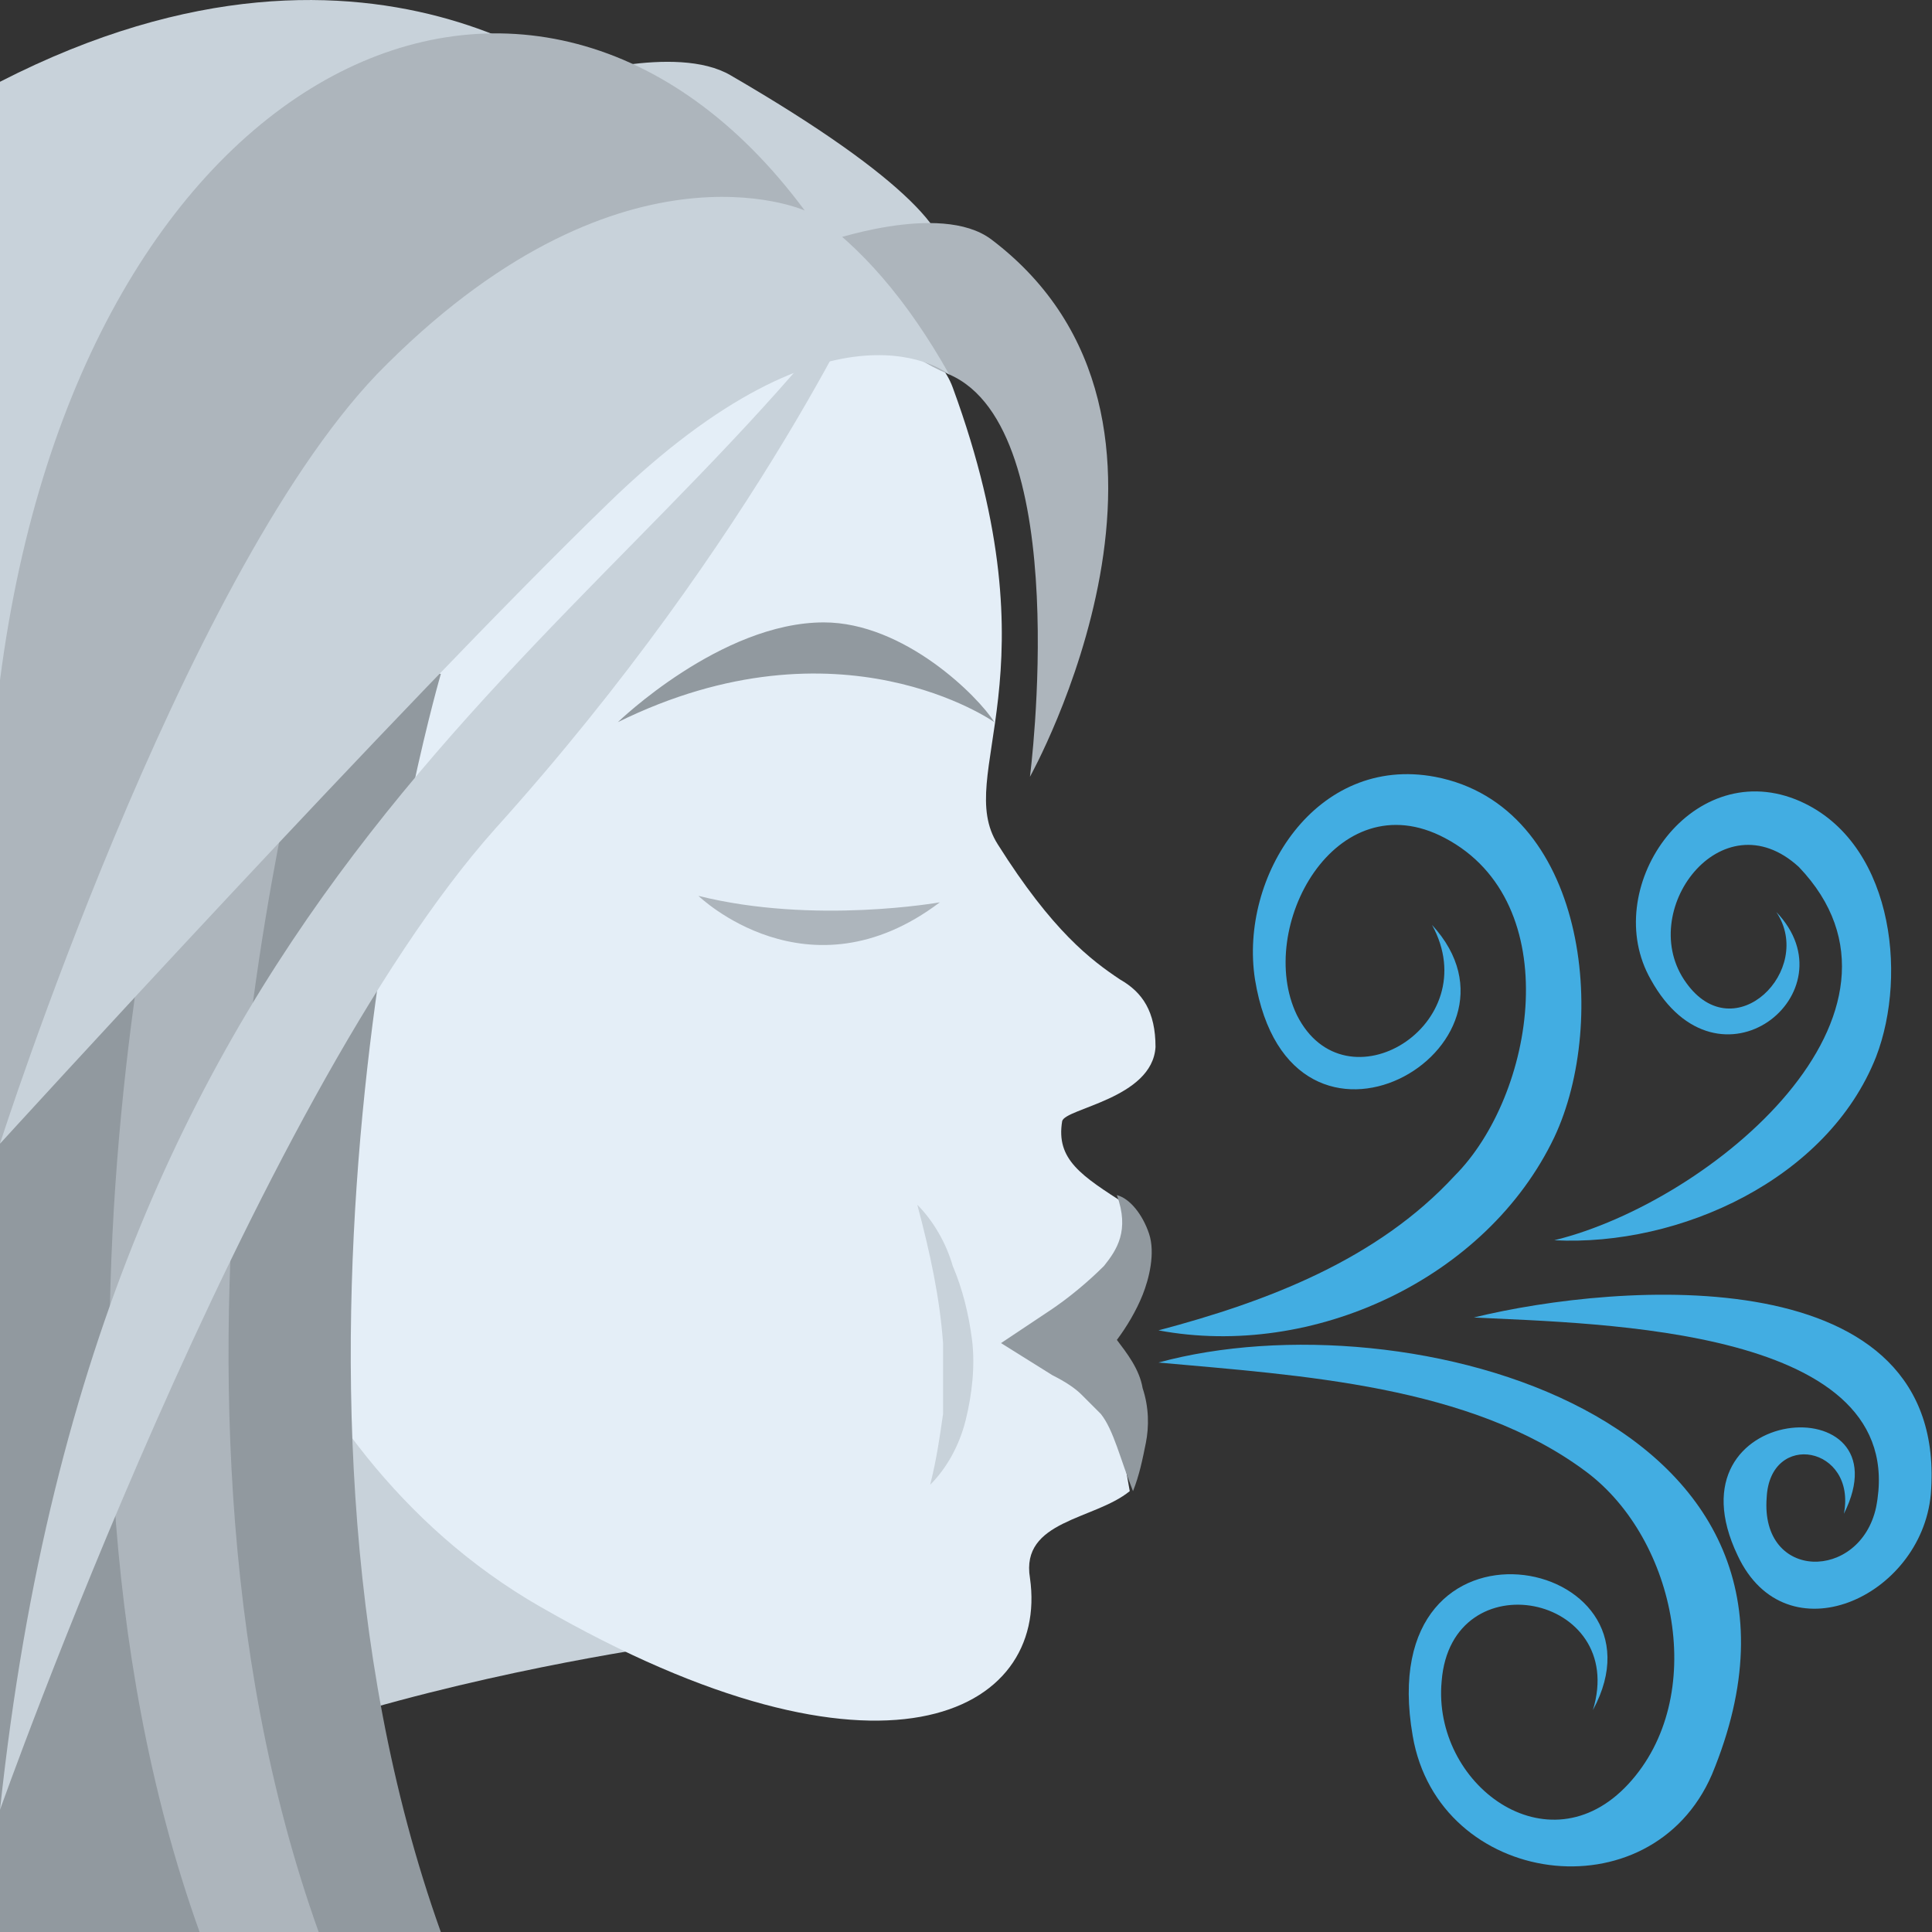 <?xml version="1.0" encoding="UTF-8" standalone="no"?>
<svg
   viewBox="0 0 64 64"
   version="1.1"
   id="svg44"
   sodipodi:docname="favicon.svg"
   inkscape:version="1.1.2 (0a00cf5339, 2022-02-04)"
   xmlns:inkscape="http://www.inkscape.org/namespaces/inkscape"
   xmlns:sodipodi="http://sodipodi.sourceforge.net/DTD/sodipodi-0.dtd"
   xmlns="http://www.w3.org/2000/svg"
   xmlns:svg="http://www.w3.org/2000/svg"
   xmlns:rdf="http://www.w3.org/1999/02/22-rdf-syntax-ns#"
   xmlns:cc="http://creativecommons.org/ns#"
   xmlns:dc="http://purl.org/dc/elements/1.1/">
  <rect x="0" y="0" width="64" height="64" fill="#333333" stroke="none"/>
  <defs
     id="defs48" />
  <sodipodi:namedview
     id="namedview46"
     pagecolor="#ffffff"
     bordercolor="#666666"
     borderopacity="1.0"
     inkscape:pageshadow="2"
     inkscape:pageopacity="0.0"
     inkscape:pagecheckerboard="0"
     showgrid="false"
     inkscape:zoom="12.21875"
     inkscape:cx="31.959079"
     inkscape:cy="31.959079"
     inkscape:window-width="1850"
     inkscape:window-height="1016"
     inkscape:window-x="0"
     inkscape:window-y="0"
     inkscape:window-maximized="1"
     inkscape:current-layer="svg44" />
  <title
     id="title2">wind face</title>
  <path
     fill="#c8d2da"
     d="M 22.71,54.407 0,37.884 V 64 c 2.346,-6.929 22.71,-9.593 22.71,-9.593 z"
     id="path4"
     style="stroke-width:1.066" />
  <path
     fill="#e4eef7"
     d="M 17.912,53.234 C 8.423,47.798 6.717,36.179 6.717,36.179 c 0,0 -1.493,-6.182 6.184,-17.268 4.265,-6.076 16.953,-10.659 18.659,-6.076 3.519,9.593 0,12.791 1.493,15.136 1.813,2.878 3.092,3.837 4.052,4.477 0.746,0.426 1.173,1.066 1.173,2.238 -0.107,1.706 -2.985,2.025 -3.092,2.452 -0.213,1.279 0.64,1.812 2.132,2.771 1.386,0.959 -1.173,2.025 -0.64,5.117 0.533,3.198 0.746,4.37 0.746,4.37 -1.173,0.959 -3.625,0.959 -3.305,2.878 0.64,4.477 -4.905,7.462 -16.207,0.959"
     id="path6"
     style="stroke-width:1.066" />
  <path
     fill="#91999f"
     d="m 34.759,43.427 c 0.64,-0.426 1.279,-0.959 1.813,-1.492 0.426,-0.533 0.853,-1.173 0.426,-2.345 0.426,0.107 0.853,0.64 1.066,1.279 0.213,0.64 0,1.492 -0.213,2.025 -0.213,0.533 -0.533,1.066 -0.853,1.492 0.32,0.426 0.746,0.959 0.853,1.599 0.213,0.64 0.213,1.279 0.107,1.812 -0.107,0.533 -0.213,1.066 -0.426,1.599 -0.426,-1.066 -0.64,-2.025 -1.066,-2.558 l -0.64,-0.64 c -0.213,-0.213 -0.533,-0.426 -0.96,-0.64 l -1.706,-1.066 1.599,-1.066"
     id="path8"
     style="stroke-width:1.066" />
  <path
     fill="#adb5bc"
     d="m 31.134,29.89 c -4.372,3.304 -7.997,-0.213 -7.997,-0.213 3.838,0.959 7.997,0.213 7.997,0.213"
     id="path10"
     style="stroke-width:1.066" />
  <path
     fill="#c8d2da"
     d="m 30.387,39.91 c 0.533,0.533 0.96,1.279 1.173,2.025 0.32,0.746 0.533,1.599 0.64,2.452 0.107,0.853 0,1.812 -0.213,2.665 -0.213,0.853 -0.64,1.599 -1.173,2.132 0.213,-0.853 0.32,-1.599 0.426,-2.345 v -2.345 c -0.107,-1.492 -0.426,-2.985 -0.853,-4.584"
     id="path12"
     style="stroke-width:1.066" />
  <g
     fill="#91999f"
     id="g16"
     transform="matrix(1.066,0,0,1.066,-2.132,-2.088)">
    <path
       d="m 27.6,21.3 c -3.2,0 -6.4,3.1 -6.4,3.1 6.9,-3.4 11.7,0 11.7,0 -0.5,-0.8 -2.8,-3.1 -5.3,-3.1 m -11.9,1.6 c 0,0 -6.3,21.5 0,39.1 H 11 c 0,0 -6.8,-19.5 0.8,-39.7 l 3.9,0.6"
       id="path14" />
  </g>
  <path
     fill="#adb5bc"
     d="m 10.556,22.215 c 0,0 -6.717,23.024 0,41.785 H 5.651 c 0,0 -7.25,-20.892 0.853,-42.424 l 4.052,0.64"
     id="path18"
     style="stroke-width:1.066" />
  <path
     fill="#91999f"
     d="m 6.611,22.322 c 0,0 -6.717,22.918 0,41.678 H 0 V 37.884 Z"
     id="path20"
     style="stroke-width:1.066" />
  <path
     fill="#c8d2da"
     d="m 18.659,2.602 c 0,0 3.732,-1.173 5.544,-0.107 11.942,6.929 6.184,7.995 2.026,6.289 C 23.137,7.505 18.659,2.602 18.659,2.602"
     id="path22"
     style="stroke-width:1.066" />
  <path
     fill="#adb5bc"
     d="m 27.295,8.038 c 0,0 3.838,-1.386 5.544,-0.107 7.89,5.969 1.279,17.801 1.279,17.801 0,0 1.493,-11.512 -2.666,-13.324 -3.092,-1.279 -4.158,-4.37 -4.158,-4.37"
     id="path24"
     style="stroke-width:1.066" />
  <g
     fill="#c8d2da"
     id="g32"
     transform="matrix(1.066,0,0,1.066,-2.132,-2.088)">
    <path
       d="M 2,4.5 C 13.9,-1.6 21,5.2 21,5.2 L 2,27.4 Z"
       id="path26" />
    <path
       d="m 20.9,17.6 c 7.1,-6.9 10.6,-4 10.6,-4 C 21,-5.1 2,20.9 2,37.5 2,37.5 14.5,23.8 20.9,17.6 Z"
       id="path28" />
    <path
       d="M 17.4,27.7 C 25.6,18.6 29.2,10.4 29.2,10.4 20.5,22.3 5.1,29.1 2,58.2 c 0,0 7.8,-22 15.4,-30.5"
       id="path30" />
  </g>
  <path
     fill="#adb5bc"
     d="M 12.475,12.408 C 20.471,4.201 26.656,6.972 26.656,6.972 17.806,-4.966 2.666,1.856 0,22.535 v 15.35 c 0,0 5.971,-18.654 12.475,-25.476 z"
     id="path34"
     style="stroke-width:1.066" />
  <g
     fill="#42ade2"
     id="g42"
     transform="matrix(1.066,0,0,1.066,-2.132,-2.088)">
    <path
       d="m 38,43.3 c 4.8,0.9 10.2,-1.6 12.3,-6 1.7,-3.6 1,-10.3 -3.7,-11.2 -3.7,-0.7 -6.1,3.1 -5.6,6.3 1.1,6.7 9,2.1 5.5,-1.7 1.7,3.1 -2.7,5.8 -4.2,2.8 -1.3,-2.7 1.2,-7.3 4.6,-5.5 3.8,2 2.8,8 0.3,10.5 -2.4,2.6 -5.8,3.9 -9.2,4.8 m 19.2,-13 c 1.2,1.8 -1.3,4.3 -2.8,2.2 -1.6,-2.2 1.1,-5.8 3.5,-3.6 4.3,4.5 -2.7,10.4 -7.6,11.6 3.9,0.2 8.5,-1.9 10,-5.7 1,-2.6 0.5,-6.8 -2.5,-8 -3.3,-1.3 -6.1,2.8 -4.5,5.6 2.1,3.8 6.3,0.4 3.9,-2.1"
       id="path36" />
    <path
       d="m 38,44.3 c 4.4,0.4 9.7,0.7 13.3,3.4 2.8,2.1 3.8,7 1.3,9.7 -2.5,2.7 -6.1,0 -5.8,-3.2 0.3,-3.8 5.8,-2.7 4.7,0.9 2.6,-4.8 -6.9,-6.7 -5.6,0.8 0.8,4.7 7.4,5.6 9.3,1.2 C 59.8,46 45.7,42.2 38,44.3"
       id="path38" />
    <path
       d="m 47.8,42.9 c 3.9,0.2 13.6,0.3 12.5,5.9 -0.5,2.3 -3.6,2.3 -3.4,-0.3 0.1,-2.1 2.8,-1.6 2.4,0.5 2,-4 -5.6,-3.5 -3.3,1.3 1.5,3.2 5.7,1.3 6,-1.9 0.6,-7.4 -9.7,-6.6 -14.2,-5.5"
       id="path40" />
  </g>
</svg>
